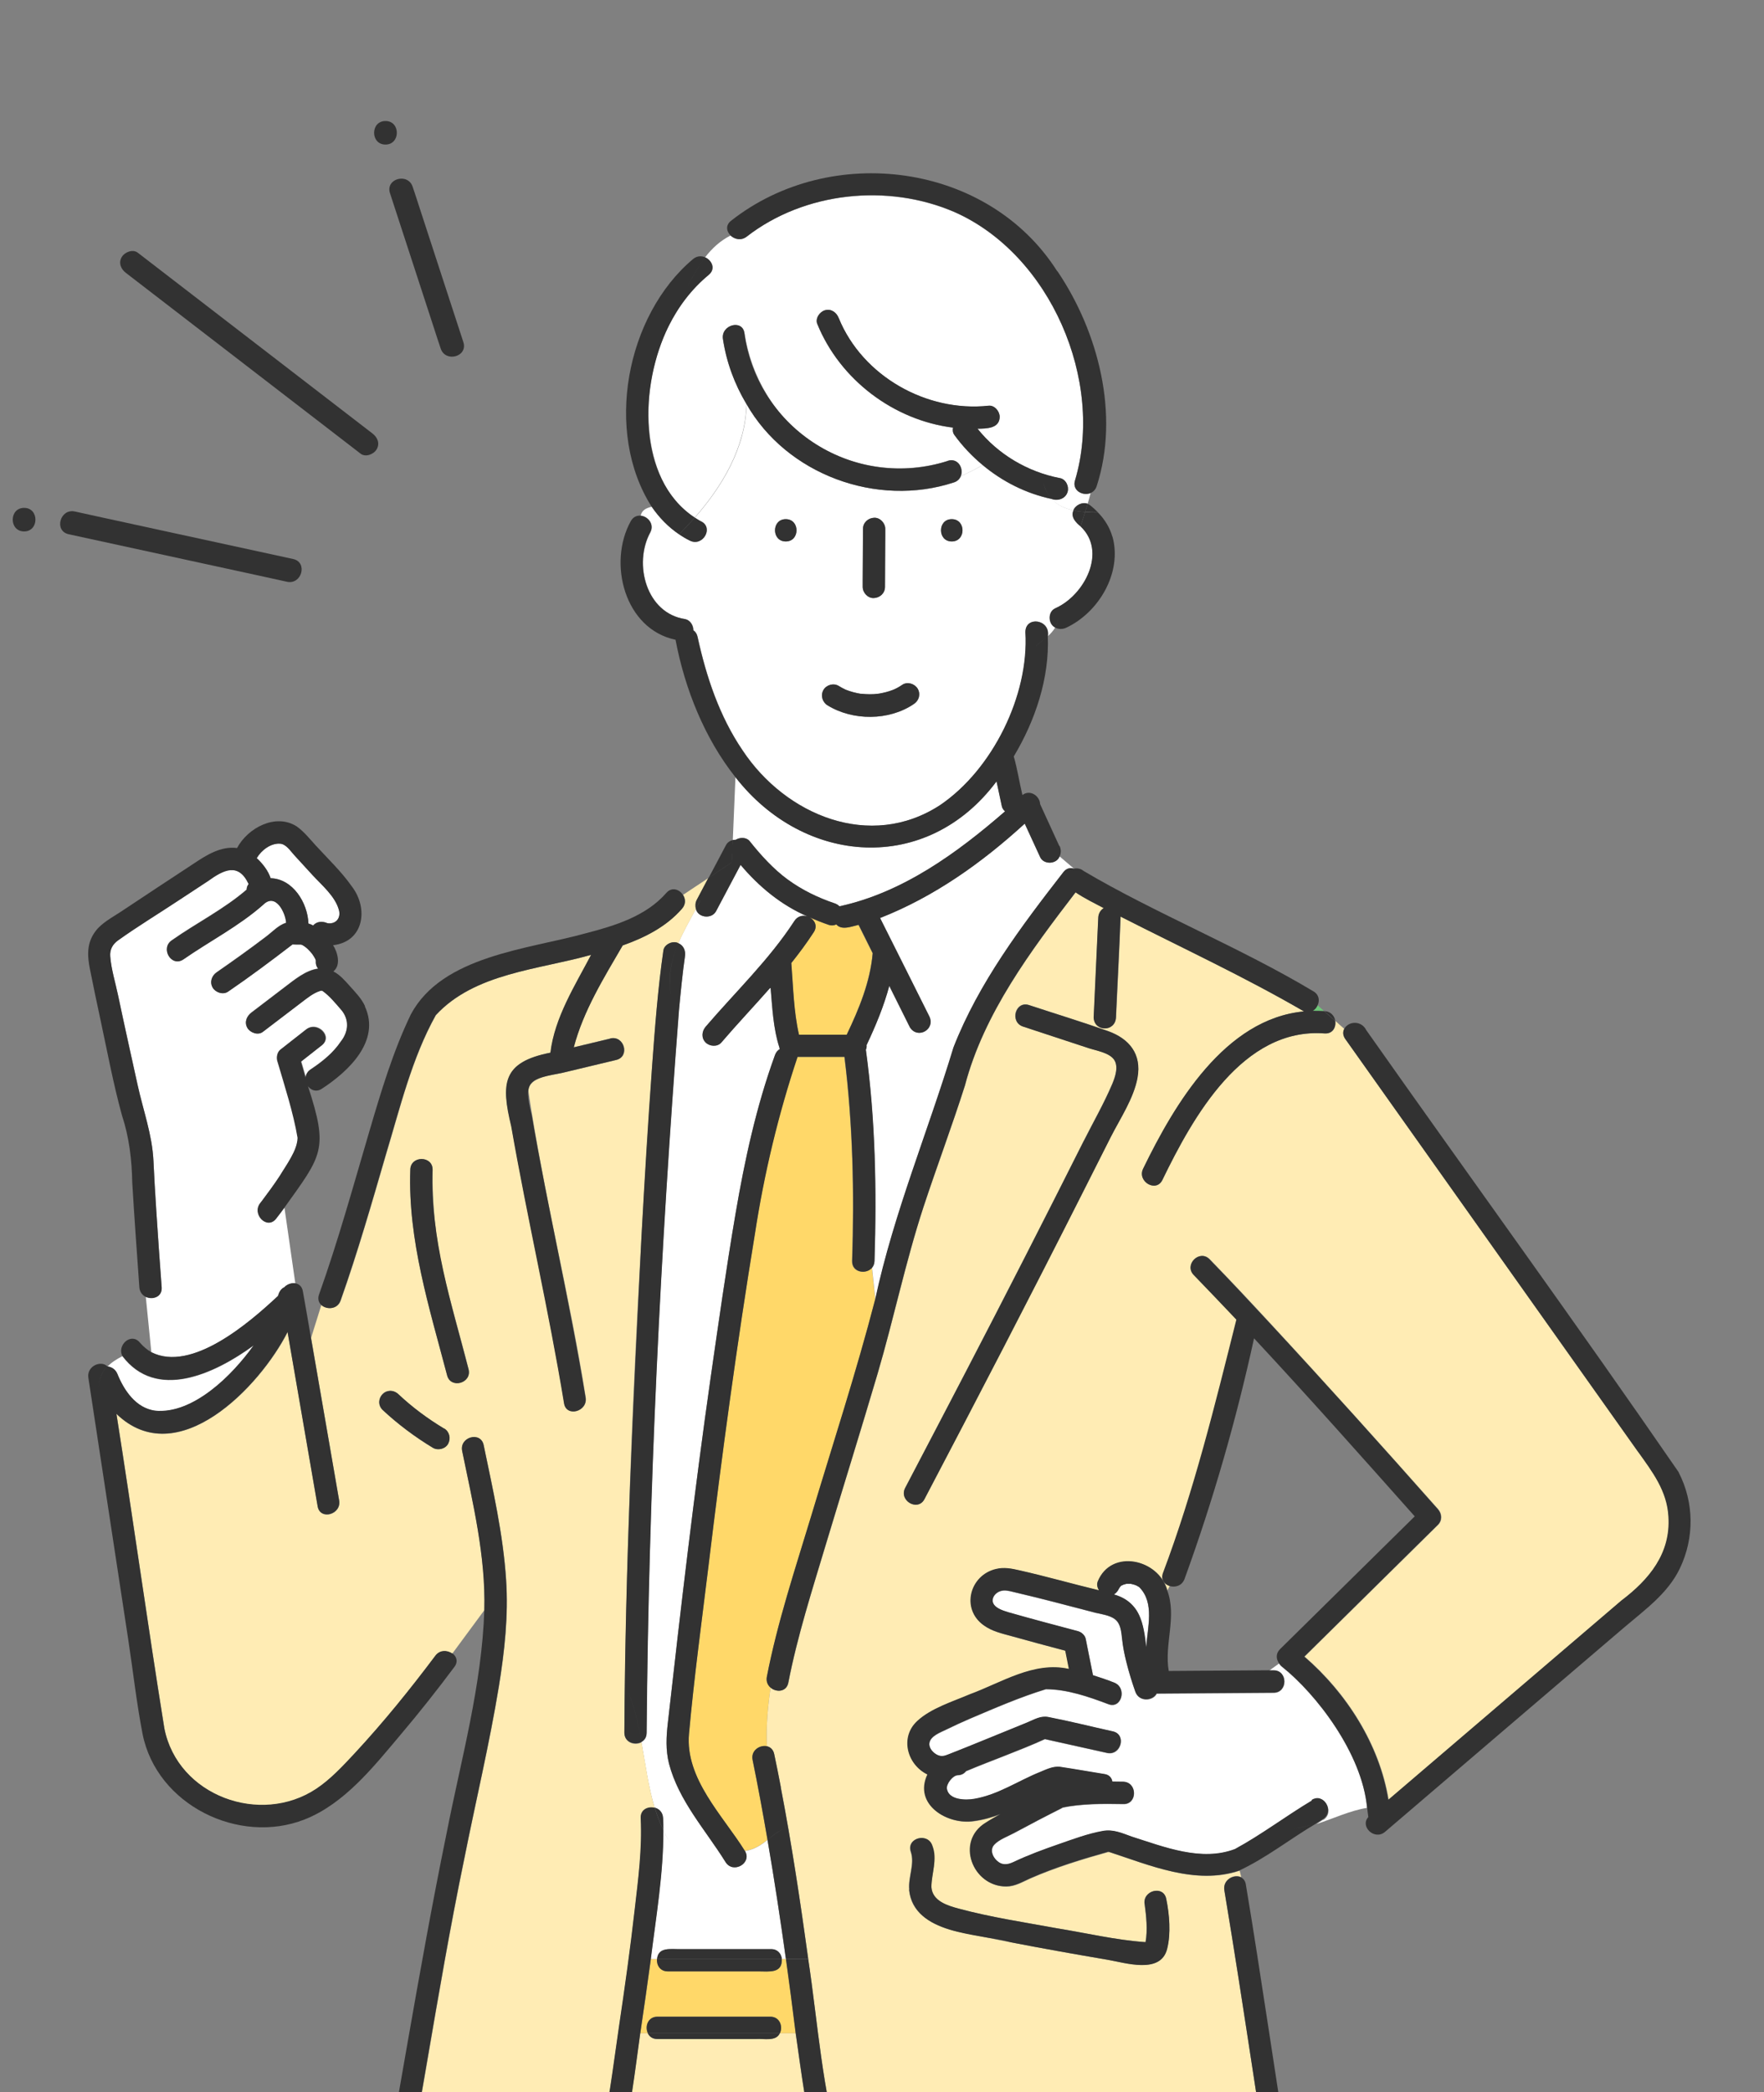 <?xml version="1.0" encoding="UTF-8"?><svg id="_レイヤー_1" xmlns="http://www.w3.org/2000/svg" xmlns:xlink="http://www.w3.org/1999/xlink" viewBox="0 0 126.57 150.06"><rect x="0" y="0" width="126.57" height="150.06" fill="#808080" stroke="none"/><defs><style>.cls-1{fill:#323232;}.cls-1,.cls-2,.cls-3,.cls-4,.cls-5,.cls-6{stroke-width:0px;}.cls-2{fill:none;}.cls-3{fill:#ffd869;}.cls-4{fill:#fff;}.cls-5{fill:#ffecb4;}.cls-7{clip-path:url(#clippath);}.cls-6{fill:#6ec878;}</style><clipPath id="clippath"><rect class="cls-2" width="126.57" height="150.06"/></clipPath></defs><g class="cls-7"><path class="cls-1" d="m4.92,38.32c4.57.99,9.14,1.99,13.71,2.98.65.14,1.3.28,1.96.43,1.06.23,1.51-1.39.45-1.63-4.57-.99-9.14-1.99-13.71-2.98-.65-.14-1.3-.28-1.96-.43-1.06-.23-1.51,1.39-.45,1.63h0Z"/><path class="cls-1" d="m9.04,19.58c4.91,3.78,9.83,7.57,14.74,11.35.7.54,1.39,1.07,2.09,1.61.36.28.94.05,1.15-.3.26-.43.06-.88-.3-1.15-4.91-3.78-9.83-7.57-14.74-11.35-.7-.54-1.39-1.07-2.09-1.61-.36-.28-.94-.05-1.15.3-.26.43-.06.88.3,1.15h0Z"/><path class="cls-1" d="m27.98,13.85c1.06,3.25,2.12,6.5,3.18,9.75.15.47.3.93.46,1.4.34,1.03,1.96.59,1.63-.45-1.06-3.25-2.12-6.5-3.18-9.75-.15-.47-.3-.93-.46-1.4-.34-1.03-1.96-.59-1.63.45h0Z"/><path class="cls-1" d="m27.66,10.37c1.08,0,1.09-1.69,0-1.69s-1.09,1.69,0,1.69h0Z"/><path class="cls-1" d="m1.73,38.12c1.08,0,1.09-1.69,0-1.69s-1.09,1.69,0,1.69h0Z"/><path class="cls-6" d="m79.55,132.86s0,0,0,0c0,0,0,0,0,0Z"/><path class="cls-3" d="m61.6,66.34c-.5.11-1.22.42-1.6-.03-.16.07-.34.09-.52.04-.47-.16-.92-.34-1.38-.54.35.2.57.62.28,1.06-.5.76-1.04,1.49-1.61,2.21.14,1.78.17,3.46.55,5.14h3.43c.88-1.85,1.68-3.79,1.86-5.84-.34-.68-.68-1.35-1.01-2.03Z"/><path class="cls-6" d="m20.96,67.73s-.06,0-.06,0c0,.02.03.02.06,0Z"/><path class="cls-6" d="m21.02,67.71c.06-.03.1-.07,0,0h0Z"/><path class="cls-4" d="m94.94,130.53c-.16.1-.32.21-.48.31,1.21-.39,2.42-.97,3.63-1.16-.36-3.92-3.67-8.17-6.09-10.1-.09-.07-.17-.16-.23-.25l-.71.51c.11,0,.22,0,.33,0,1.03,0,1.03,1.59,0,1.6-2.8.02-5.59.04-8.39.06-.26.53-1.26.62-1.53-.13-.43-1.23-.8-2.49-.95-3.78-.08-1.46-.58-1.63-1.9-1.89-1.96-.51-3.91-1.03-5.88-1.49-.34-.08-.65-.18-.97-.06-.32.1-.6.43-.53.77.1.42.68.61,1.14.75,1.65.47,3.31.91,4.97,1.35.25.07.51.29.56.56.17.87.35,1.73.52,2.6.51.16,1.02.34,1.52.53.95.37.53,1.92-.43,1.54-1.43-.54-2.93-1.06-4.47-1.07-1.86.57-3.65,1.35-5.44,2.11-.58.25-1.15.51-1.72.79-.4.2-1.13.45-1.2.98-.04.36.29.71.6.85.3.13.5.05.79-.06.87-.33,1.73-.69,2.59-1.04,1.01-.41,2.03-.82,3.04-1.24.51-.21.96-.49,1.52-.39,1.55.3,3.09.69,4.63,1.03,1.01.22.58,1.77-.43,1.54-1.48-.33-2.97-.66-4.45-.99,0,0,0,0,0,0-1.85.84-3.78,1.51-5.66,2.3-.13.16-.33.28-.59.29-.37,0-.85.64-.78.99.15.81,1.37.81,1.95.71,1.73-.3,3.15-1.29,4.74-1.93.46-.19.91-.42,1.42-.37,1.06.16,2.12.35,3.19.52.35.06.53.28.57.54.26,0,.52,0,.78.01,1.03.03,1.03,1.63,0,1.6-1.49-.03-3.01-.03-4.41.26.02,0,.04,0,.06,0,.1-.04.13-.02,0,0-1.17.58-2.34,1.2-3.49,1.82-.43.23-1.09.47-1.42.84-.31.35-.13.82.17,1.12.39.37.77.33,1.22.12,1.05-.5,2.14-.9,3.24-1.28,1.03-.36,2.1-.76,3.18-.95.75-.13,1.37.16,2.07.41,2.33.73,4.99,1.81,7.4.89,1.9-1.03,3.65-2.37,5.52-3.48.87-.56,1.67.83.81,1.38Z"/><path class="cls-3" d="m56.4,140.51h-.3c.06,1.06-.91.9-1.68.9h-6.5c-.56,0-.81-.47-.77-.9h-.45c-.24,1.78-.49,3.56-.76,5.34h.55c-.23-.47,0-1.19.68-1.19h8.1c.69,0,.92.71.68,1.19h1.15c-.23-1.79-.45-3.56-.7-5.34Z"/><path class="cls-4" d="m8.42,98.56c2.14,5.57,7.6,1.16,9.78-2.04-2.87,2.09-7,3.96-9.42.76-.4.21-.78.44-1.08.76,0,0,0,0,0,0,.29.03.58.19.72.53Z"/><path class="cls-4" d="m53.8,60.34c.79,1,1.73,2.02,2.7,2.73,1.05.77,2.19,1.32,3.4,1.73.13.05.25.12.34.21,4.53-.98,8.44-3.82,11.88-6.81-.11-.1-.2-.23-.23-.37-.13-.59-.25-1.19-.38-1.78-5.01,6.71-13.81,6.02-18.74-.31l-.19,4.52c.07-.01.14-.02.21-.02.3-.19.77-.2,1.01.1Z"/><path class="cls-3" d="m61.13,90.45c.16-4.9.06-9.78-.55-14.64h-3.37c-1.38,4.13-2.4,8.38-3.05,12.69-1.29,7.91-2.37,15.86-3.33,23.81-.48,4.01-1.03,8.03-1.4,12.05-.29,3.22,2.43,5.87,4.01,8.41.7-.11,1.18-.44,1.63-.8-.33-1.91-.68-3.82-1.07-5.73-.14-.68.52-1.09,1.03-.98-.07-1.4.06-2.81.26-4.21-.2-.18-.33-.44-.26-.77.75-3.92,2.03-7.75,3.19-11.56,1.55-5.16,3.22-10.28,4.58-15.5l-.24-2.29c-.42.52-1.46.36-1.43-.48Z"/><path class="cls-4" d="m76.02,61.43c-.21.57-1.13.61-1.39.06-.37-.8-.74-1.61-1.11-2.41-3.06,2.8-6.5,5.25-10.38,6.77,1.17,2.34,2.34,4.69,3.52,7.03.49.94-.82,1.7-1.38.81-.49-.99-.99-1.98-1.48-2.97-.39,1.47-.98,2.88-1.63,4.25.02.11,0,.23-.05.33.69,5.03.77,10.08.62,15.15,0,.2-.07.35-.17.48l.24,2.29c1.32-6.19,3.79-12.05,5.62-18.09,1.81-4.64,4.86-8.69,7.9-12.59.22-.27.49-.31.73-.23l-1.02-.87Z"/><path class="cls-4" d="m50.86,19.71c-3.38,2.8-4.78,7.55-4.2,11.82.32,2.19,1.27,4.4,3.19,5.59,1.96-2.23,3.64-5.03,3.71-8.15-.85-1.42-1.44-3-1.68-4.65-.15-1.01,1.39-1.44,1.54-.43.47,3.12,2.18,6.03,4.82,7.8,2.86,1.93,6.5,2.4,9.78,1.37.72-.23,1.14.54.93,1.09.5-.23,1.04-.48,1.55-.79-.75-.63-1.44-1.35-2.02-2.15-.11-.16-.13-.35-.1-.53-4.25-.53-8.1-3.43-9.74-7.44-.16-.4.18-.88.56-.98.45-.12.82.16.98.56,1.7,4.18,6.32,6.77,10.75,6.29.43-.05.8.4.8.8-.02.84-.97.84-1.59.85,1.47,1.84,3.59,3.09,5.89,3.54.43.08.67.59.56.98-.13.5-.68.68-1.14.52.41.44.97.68,1.56.81.13-.38.65-.62,1.03-.47.08-.26.15-.52.21-.77-.55.24-1.35-.18-1.12-.91,2.13-7.13-1.77-16.2-8.64-19.24-4.79-2.07-10.77-1.46-14.92,1.76-.4.31-.87.19-1.16-.08-.73.37-1.31.9-1.82,1.56.48.21.77.83.26,1.25Z"/><path class="cls-4" d="m46.67,38.19c-1.23,2.25-.3,5.81,2.51,6.22.36.08.59.45.58.8.14.09.25.24.3.46.62,2.87,1.56,5.7,3.23,8.15,3.08,4.66,9.16,7.2,14.18,3.93,3.76-2.55,6.39-7.86,6.12-12.4-.01-1.19,1.78-.94,1.61.27.2-.18.38-.38.51-.61-.5-.26-.52-1.12,0-1.37,2.11-.92,3.75-4.07,1.83-5.88,0,.02-.02.05-.02.07,0-.02.02-.05.02-.07-.35-.28-.72-.67-.51-1.15-.6-.13-1.15-.37-1.56-.81-1.84-.39-3.54-1.24-4.97-2.44-.51.31-1.05.56-1.55.79-.08.2-.24.38-.5.46-5.51,1.81-12-.56-14.88-5.63-.06,3.13-1.75,5.92-3.71,8.15.15.09.29.19.45.27.92.46.11,1.84-.81,1.38-.27-.13-.52-.29-.77-.45-.01.01-.02.02-.03.03.01-.01.02-.02.03-.03-.78-.53-1.44-1.21-1.97-1.98-.38.09-.7.23-.79.64.51.04,1.01.6.7,1.2Zm21.62-.95c1.03,0,1.03,1.6,0,1.6s-1.03-1.6,0-1.6Zm-6.39,4.34c0-1.21.01-2.43.02-3.64,0-.45.36-.78.8-.8.43-.02.8.38.8.8,0,.17,0,.35,0,.52,0,1.21-.01,2.43-.02,3.64,0,.45-.36.78-.8.8-.43.02-.8-.38-.8-.8,0-.17,0-.35,0-.52Zm-2.82,7.92c.21-.37.73-.51,1.1-.29.16.1.33.19.5.27.36.14.73.24,1.11.3.41.04.82.05,1.23,0,.37-.06.73-.15,1.09-.29.23-.1.44-.22.65-.36.92-.5,1.69.8.81,1.38-1.78,1.2-4.38,1.21-6.19.09-.37-.23-.51-.71-.29-1.1Zm-2.7-12.26c1.03,0,1.03,1.6,0,1.6s-1.03-1.6,0-1.6Z"/><path class="cls-5" d="m117.55,104.16c-4.96-7-9.93-13.99-14.89-20.99-2.04-2.88-4.09-5.76-6.13-8.64-.18-.26-.18-.51-.07-.72l-.65-.58c.08.45-.17.94-.76.9-5.87-.45-9.44,5.97-11.64,10.51-.45.93-1.83.11-1.38-.81,2.26-4.65,5.88-10.75,11.54-11.28-4.27-2.48-8.76-4.56-13.16-6.8-.09,2.41-.22,4.82-.33,7.23-.05,1.06-1.56,1.05-1.6,0,.11-2.39.22-4.77.33-7.16.01-.29.16-.54.39-.68-.68-.35-1.38-.7-2.02-1.13-3.19,4.16-6.58,8.68-7.94,13.86-.93,2.92-2.01,5.79-2.97,8.7-1.29,3.94-2.13,8-3.3,11.98-1.21,4.09-2.48,8.16-3.71,12.24-.98,3.27-2.04,6.56-2.69,9.91-.13.68-.87.71-1.28.35-.2,1.4-.33,2.81-.26,4.21.24.05.45.23.52.56,1.01,4.86,1.77,9.77,2.44,14.69h.03-.03c.7,4.66,1,9.43,2.35,13.96.62,2.22,1.81,4.39,3.76,5.71,5.76,3.74,18.23,2.22,25.12,1.88.41-.03.65.21.74.51.67-.27,1.34-.47,2.01-.72-1.43-8.75-2.67-17.53-4.12-26.27-.13-.76.71-1.19,1.21-.93l-.11-.46c-3.14,1.05-6.42-.38-9.4-1.35,0,0,0,0,0,0,0,0,.03.01.04.01.02,0,.04,0,.04.01-.02-.01-.08-.02-.11,0,.02-.01.03-.02.04-.02,0,0,0,0,0,0-1.89.53-3.79,1.11-5.6,1.9-.57.25-1.09.58-1.73.59-2.42.02-3.67-3.22-1.48-4.57.34-.22.7-.42,1.06-.62-.61.23-1.23.41-1.9.5-1.89.3-4.35-1.17-3.34-3.34-1.46-.71-1.99-2.68-.72-3.84.98-.92,2.54-1.4,3.76-1.91,2.29-.84,4.59-2.38,7.11-1.82l-.26-1.31c-1.28-.34-2.57-.68-3.84-1.04-.69-.19-1.43-.35-2.01-.78-1.65-1.17-1.02-3.6.89-4.04.57-.14,1.12-.03,1.68.1,1.91.43,3.79.97,5.7,1.43-.12-.19-.18-.42-.09-.63.97-2.36,4.35-1.62,4.98.61l.16-.31c-.36-.12-.62-.46-.46-.92,2.23-5.91,3.74-12.08,5.27-18.18-1.01-1.07-2.03-2.15-3.06-3.2-.72-.74.41-1.87,1.13-1.13,1.44,1.48,2.86,2.99,4.26,4.51,4.09,4.42,8.12,8.9,12.12,13.41.29.32.32.82,0,1.13-3.19,3.15-6.39,6.3-9.58,9.45,3.03,2.61,5.39,6.32,6.03,10.27,5.57-4.76,11.15-9.53,16.72-14.29,1.99-1.51,3.54-3.38,3.38-6.02-.09-1.85-1.15-3.21-2.17-4.64Zm-52.21,28.67c-.33-.98,1.22-1.4,1.54-.43.69,2.19-1.46,3.68,1.91,4.51,2.3.62,4.7.98,7.05,1.41,2.1.34,4.2.84,6.31.99.02,0,.02,0,.04,0,.16-.86.05-1.92-.06-2.68-.21-1.01,1.34-1.43,1.54-.43.23,1.12.35,2.51.06,3.62-.47,1.8-3,.96-4.3.75-3.44-.58-6.87-1.21-10.28-1.92-1.7-.31-3.78-1.11-3.92-3.1-.08-.92.41-1.83.11-2.72Zm16.28-55.53c-.27,1.5-1.25,2.93-1.93,4.27-.69,1.37-1.38,2.74-2.07,4.1-3.69,7.32-7.47,14.6-11.29,21.86-.48.91-1.86.1-1.38-.81,4.34-8.26,8.63-16.55,12.81-24.89.68-1.35,1.45-2.69,2.04-4.08.21-.5.48-1.27.12-1.76-.36-.5-1.27-.64-1.81-.81-1.57-.52-3.14-1.03-4.71-1.55-.98-.32-.56-1.87.43-1.54,1.88.62,3.78,1.2,5.65,1.86,1.55.55,2.44,1.65,2.13,3.35Z"/><path class="cls-6" d="m94.19,72.51c.27,0,.54,0,.82.02l-.47-.42c-.08.17-.2.31-.35.4Z"/><path class="cls-4" d="m53.45,132.77c.54.88-.84,1.67-1.39.8-1.43-2.3-3.36-4.39-4.06-7.07-.25-.99-.2-1.92-.08-2.92.94-8.29,1.9-16.57,3.08-24.83.56-3.89,1.11-7.78,1.77-11.65.66-3.88,1.5-7.73,2.84-11.43.07-.2.2-.33.34-.42-.01-.04-.02-.08-.03-.12-.45-1.37-.51-2.86-.63-4.3-1.17,1.33-2.39,2.61-3.53,3.95-.28.33-.84.29-1.13,0-.32-.32-.28-.8,0-1.13,2.14-2.5,4.57-4.81,6.37-7.59.24-.37.63-.43.95-.32-1.89-.81-3.5-2.14-4.81-3.7-.59,1.11-1.17,2.22-1.76,3.32-.31.59-1.31.48-1.45-.17-.43.81-.9,1.62-1.26,2.47.37.16.52.54.47.94-.16,1.15-.31,2.65-.43,3.87-1.33,17.23-2.18,34.53-2.32,51.81,0,.33-.15.55-.37.67.29,1.61.5,3.22.95,4.72.72.15.61,1.03.62,1.62.17.34.35.68.56,1-.21-.32-.4-.66-.56-1,0,3.09-.52,6.17-.9,9.23h.45c.09-.88,1.02-.69,1.68-.7,2.17,0,4.33,0,6.5,0,.47,0,.73.34.77.7h.3c-.4-2.85-.83-5.7-1.32-8.54-.45.36-.93.69-1.63.8Z"/><path class="cls-5" d="m44.8,124.28c.13-15.95.92-31.9,1.99-47.81.21-2.77.42-5.55.81-8.3.07-.45.7-.72,1.08-.51.36-.85.83-1.67,1.26-2.47-.06-.21-.04-.44.06-.64.28-.52.55-1.05.83-1.57l-1.82,1.21c.18.28.21.66-.07.98-1.12,1.29-2.66,2.07-4.26,2.64-1.35,2.33-2.82,4.68-3.51,7.31.88-.21,1.75-.42,2.63-.63,1-.24,1.43,1.3.43,1.54-1.28.31-2.56.61-3.84.92-.74.18-2.43.28-2.48,1.29,1.09,7.36,2.95,14.64,4.12,22,.17,1.01-1.38,1.44-1.54.43-1.09-6.66-2.63-13.23-3.79-19.87-.74-3.07-.66-4.61,2.81-5.29.3-2.52,1.76-4.81,2.92-7.02-3.76,1.07-8.35,1.29-11.15,4.33-1.72,3.08-2.56,6.63-3.58,10-1.02,3.51-2.03,7.02-3.25,10.47-.23.65-1.01.67-1.39.31l-.74,2.37c.67,3.89,1.35,7.78,2.02,11.67.17,1.01-1.37,1.44-1.54.43-.72-4.17-1.44-8.34-2.16-12.51-2,3.94-7.91,10.09-12.28,5.87,1.19,7.52,2.23,15.06,3.44,22.57.97,4.85,6.91,6.99,10.9,4.33,1.04-.69,1.93-1.66,2.78-2.57,2.05-2.21,3.95-4.56,5.76-6.97.32-.44.87-.41,1.21-.17l2.31-3.13c.1-3.85-.82-7.64-1.59-11.39-.21-1.01,1.34-1.43,1.54-.43.66,3.19,1.4,6.41,1.61,9.67.17,2.56-.11,5.11-.52,7.64-.68,4.14-1.66,8.23-2.48,12.35-2.01,9.72-3.35,19.62-5.39,29.32-.09.7-.25,1.37-.25,1.93.09-.15.24-.27.48-.31,3.61-.65,8.06.82,10.79-2.3h-.14.14c4.13-4.46,4.61-10.76,5.46-16.5.42-2.82.82-5.65,1.14-8.48.25-2.16.54-4.37.43-6.55-.03-.62.53-.86,1-.74-.45-1.5-.65-3.11-.95-4.72-.47.26-1.22.04-1.23-.67Zm-12.65-20.72c-.2.38-.74.5-1.1.29-1.29-.78-2.5-1.69-3.61-2.72-.33-.3-.28-.82,0-1.13.3-.33.83-.29,1.13,0,.48.45.99.88,1.52,1.28.57.43,1.16.82,1.77,1.19.38.23.49.71.29,1.1Zm-.07-4.91c-1.27-4.83-2.81-9.68-2.64-14.74.01-1.03,1.62-1.03,1.6,0-.04,2.44.21,4.83.74,7.21.54,2.39,1.25,4.73,1.84,7.1.25,1-1.29,1.42-1.54.43Z"/><path class="cls-4" d="m24.48,72.41c-.41-.47-.86-1.04-1.38-1.37.06.03-.07.01-.05,0-.04.01-.1.03-.09.03-.48.15-.89.49-1.29.79-.94.72-1.88,1.44-2.82,2.15-.35.26-.9.05-1.1-.29-.24-.41-.06-.83.29-1.1.8-.61,1.6-1.22,2.4-1.83.7-.53,1.51-1.21,2.39-1.32-.12-.15-.19-.34-.17-.57,0,0,0-.01,0-.02,0,0,0,0,0,0-.01-.02-.04-.1-.04-.11-.04-.08-.09-.16-.14-.24,0,0-.14-.19-.08-.12-.23-.27-.4-.46-.73-.65,0,0-.05,0-.08-.02-.22,0-.31,0-.6-.01-1.52,1.17-3.05,2.32-4.63,3.39-.36.25-.89.07-1.1-.29-.23-.39-.07-.85.29-1.1,1.2-.83,2.39-1.68,3.56-2.57.45-.34.87-.81,1.42-.98-.04-.71-.75-2.19-1.64-1.3-1.74,1.53-3.84,2.61-5.74,3.93-.86.57-1.67-.82-.81-1.38,1.76-1.24,3.73-2.22,5.36-3.63,0-.14.04-.28.14-.4-.74-1.57-1.79-1.02-2.92-.21-.68.45-1.36.89-2.04,1.34-1.47.97-2.99,1.88-4.41,2.91-.39.28-.6.66-.56,1.15.07.94.38,1.91.57,2.83.45,2.14.93,4.28,1.4,6.42.39,1.8,1.04,3.54,1.13,5.4.06,1.17.13,2.35.2,3.52.12,1.86.25,3.72.39,5.57.05.69-.65.91-1.14.68l.4,3.99c2.9,1.48,7.06-2.13,9.1-4.04.07-.27.22-.52.44-.61.2-.22.52-.33.79-.29l-.78-5.43c-.19.26-.39.52-.59.78-.64.81-1.77-.33-1.13-1.13.02-.02.09-.12.11-.14.82-1.09,1.65-2.24,2.27-3.46.19-.39.33-.76.31-1.09-.3-1.79-.94-3.76-1.46-5.53-.08-.25,0-.61.21-.78.62-.48,1.23-.97,1.85-1.45.8-.63,1.94.5,1.13,1.13-.5.39-1,.78-1.49,1.17.11.38.22.76.33,1.14.02-.22.13-.43.36-.58,1.27-.87,3.56-2.63,2.18-4.28Z"/><path class="cls-5" d="m58.59,154.16c-.73-2.71-1.13-5.52-1.49-8.31h-1.15c-.27.61-1.14.37-1.69.41h-7.1c-.34,0-.57-.18-.68-.41h-.55c-.77,5.57-1.33,11.48-4.89,16.09h22.86c-2.92-1.57-4.52-4.67-5.32-7.77Z"/><path class="cls-6" d="m60.7,49.49s0,0,0,0h0Z"/><path class="cls-6" d="m79.55,132.85s0,0,0,0c0,0,0,0,0,0Z"/><path class="cls-4" d="m81.47,115.39c.57.78.62,1.82.77,2.77.08-1.42.62-3.18-.5-4.31-.06-.04-.14-.08-.21-.12-.13-.06-.27-.09-.4-.12-.1,0-.22,0-.32,0-.06.02-.14.04-.21.06,0,0-.13.06-.16.07-.02.03-.09.1-.11.13-.03.06-.07.13-.03.03-.08.21-.22.38-.39.48.61.2,1.16.49,1.55,1.01Z"/><path class="cls-4" d="m19.42,62.99c1.59.04,2.66,1.76,2.71,3.25.11.03.23.08.34.14.25-.3.66-.33,1.01-.17.04.02.22.02.31,0,.5-.09.66-.54.51-1-.28-.96-1.22-1.74-1.88-2.45-.44-.48-.87-.95-1.31-1.43-.27-.3-.58-.8-1.02-.82-.67-.04-1.33.46-1.67,1.04.44.4.83.92,1,1.44Z"/><path class="cls-1" d="m95.8,73.23l-.79-.7c-.28-.02-.55-.02-.82-.02.16-.09.28-.23.35-.4l-1.05-.94,1.05.94c.16-.34.11-.76-.3-1-5.25-3.15-11.44-5.64-16.48-8.63-.22-.18-.47-.22-.7-.17,0,0-.01,0-.02,0l1.73,1.47-1.73-1.47c-.24-.08-.51-.04-.73.23-3.03,3.9-6.09,7.96-7.9,12.59-1.83,6.04-4.29,11.9-5.62,18.09l.23,2.25-.23-2.25c-1.35,5.21-3.03,10.34-4.58,15.5-1.15,3.81-2.43,7.65-3.19,11.56-.06.33.06.6.26.77.1-.7.22-1.41.33-2.11-.12.7-.23,1.41-.33,2.11.41.36,1.15.33,1.28-.35.65-3.35,1.71-6.64,2.69-9.91,1.23-4.08,2.5-8.15,3.71-12.24,1.17-3.97,2.01-8.04,3.3-11.98.96-2.91,2.04-5.78,2.97-8.7,1.36-5.19,4.75-9.7,7.94-13.86.64.43,1.34.77,2.02,1.13-.23.14-.38.4-.39.68-.11,2.39-.22,4.77-.33,7.16.03,1.05,1.55,1.06,1.6,0,.1-2.41.24-4.82.33-7.23,4.4,2.24,8.89,4.32,13.16,6.8-5.67.53-9.28,6.63-11.54,11.28-.45.92.93,1.74,1.38.81,2.2-4.53,5.77-10.95,11.64-10.51.58.04.83-.45.76-.9Z"/><path class="cls-1" d="m95.05,72.53s-.02,0-.03,0l.79.7c-.06-.35-.31-.67-.76-.7Z"/><path class="cls-1" d="m33.62,98.22c-1.22-4.7-2.76-9.39-2.58-14.31.01-1.03-1.59-1.03-1.6,0-.18,5.06,1.37,9.9,2.64,14.74.25,1,1.79.58,1.54-.43Z"/><path class="cls-1" d="m31.86,102.47c-1.18-.71-2.28-1.53-3.28-2.47-.79-.71-1.85.36-1.13,1.13,1.1,1.03,2.32,1.94,3.61,2.72.36.22.9.09,1.1-.29.2-.39.1-.86-.29-1.1Z"/><path class="cls-1" d="m43.8,74.5c-.88.21-1.75.42-2.63.63.69-2.63,2.16-4.99,3.51-7.31,1.61-.57,3.14-1.35,4.26-2.64.28-.32.25-.7.07-.98l-1.11.74,1.11-.74c-.25-.4-.8-.61-1.2-.15-1.46,1.67-3.68,2.35-5.76,2.89-4.16,1.16-10.31,1.6-12.57,5.82-1.28,2.66-2.13,5.51-2.96,8.33-1.16,3.94-2.25,7.9-3.63,11.77-.11.31-.02.57.15.74l.61-1.96-.61,1.96c.38.36,1.16.34,1.39-.31,1.22-3.45,2.23-6.96,3.25-10.47,1.02-3.37,1.86-6.91,3.58-10,2.8-3.03,7.4-3.26,11.15-4.33-1.16,2.21-2.62,4.5-2.92,7.02-3.47.68-3.55,2.21-2.81,5.29,1.16,6.64,2.7,13.22,3.79,19.87.17,1.01,1.71.58,1.54-.43-1.11-6.78-2.69-13.48-3.86-20.26-.63-2.51-.17-2.57,2.22-3.03,1.28-.31,2.56-.61,3.84-.92,1-.24.58-1.78-.43-1.54Z"/><path class="cls-1" d="m77.77,81.83c-2.8,5.57-5.63,11.12-8.51,16.65-1.43,2.75-2.87,5.5-4.31,8.25-.48.91.9,1.72,1.38.81,3.81-7.26,7.59-14.54,11.29-21.86.69-1.37,1.38-2.74,2.07-4.1.68-1.34,1.65-2.78,1.93-4.27.31-1.69-.58-2.8-2.13-3.35-1.87-.66-3.77-1.24-5.65-1.86-.98-.32-1.4,1.22-.43,1.54,1.57.52,3.14,1.03,4.71,1.55.54.18,1.45.32,1.81.81.35.49.09,1.26-.12,1.76-.59,1.39-1.36,2.73-2.04,4.08Z"/><path class="cls-1" d="m48.68,67.66c-.5,1.17-.79,2.4-.52,3.78-.28-1.38.02-2.61.52-3.78-.37-.22-1.01.06-1.08.51-.4,2.75-.61,5.53-.81,8.3-.3,4.05-.54,8.11-.76,12.17-.59,11.87-1.18,23.75-1.23,35.64,0,.71.76.93,1.23.67-.24-1.31-.53-2.62-1.07-3.88.54,1.25.83,2.56,1.07,3.88.22-.12.37-.34.37-.67.14-17.28.99-34.58,2.32-51.81.11-1.23.26-2.72.43-3.87.06-.4-.09-.78-.47-.94Z"/><path class="cls-1" d="m36.31,113.32c-.21-3.26-.95-6.48-1.61-9.67-.21-1.01-1.75-.58-1.54.43.77,3.75,1.69,7.54,1.59,11.39l.76-1.04-.76,1.04c-.17,5.42-1.66,10.7-2.7,16-2.07,10.1-3.63,20.29-5.55,30.42-.17.88,1,1.32,1.42.74.06-.51.08-1.03-.04-1.53.12.49.1,1.02.04,1.53,2.04-9.7,3.37-19.59,5.39-29.31.82-4.12,1.8-8.2,2.48-12.35.41-2.53.69-5.08.52-7.64Z"/><path class="cls-1" d="m90.23,140.38c-.27-1.74-.55-3.48-.84-5.21-.04-.25-.17-.41-.33-.5l.74,3.1-.74-3.1c-.5-.26-1.34.17-1.21.93,1.46,8.74,2.69,17.52,4.12,26.27.5-.19,1-.41,1.49-.73-1.13-6.91-2.15-13.83-3.23-20.75Z"/><path class="cls-1" d="m65.23,135.55c.38,3.24,4.89,3.12,7.34,3.78,2.28.44,4.57.85,6.87,1.24,1.3.22,3.82,1.06,4.3-.75.29-1.11.17-2.51-.06-3.62-.21-1.01-1.75-.58-1.54.43.1.76.22,1.81.06,2.68-.01,0-.02,0-.04,0-2.11-.15-4.21-.65-6.31-.99-2.34-.43-4.75-.79-7.05-1.41-.81-.22-1.88-.54-1.97-1.53,0-1,.46-2,.07-2.99-.32-.97-1.87-.56-1.54.43.3.89-.2,1.81-.11,2.72Z"/><path class="cls-1" d="m56.03,128.21c-.15-.8-.31-1.6-.48-2.39-.07-.33-.28-.5-.52-.56.05,1.09.23,2.19.59,3.28-.36-1.09-.54-2.19-.59-3.28-.51-.11-1.17.3-1.03.98.39,1.9.74,3.81,1.07,5.73.34-.27.68-.56,1.09-.76-.41.21-.74.49-1.09.76.49,2.84.92,5.68,1.32,8.54h1.6c-.57-4.11-1.18-8.22-1.97-12.3Z"/><path class="cls-1" d="m89.96,162.58c-.42.17-.83.37-1.25.65.42-.28.83-.48,1.25-.65-.08-.3-.32-.54-.74-.51-6.87.34-19.37,1.86-25.12-1.88-1.95-1.32-3.14-3.49-3.76-5.71-1.35-4.53-1.65-9.31-2.35-13.96h-1.6c.25,1.78.48,3.55.7,5.34h.39-.39c.88,5.66,1.27,12.95,6.81,16.09h1.51-1.51c6.2,3.27,15.85,2.22,22.75,1.91.86-.05,1.71-.11,2.57-.17.61-.04.86-.64.74-1.09Z"/><path class="cls-1" d="m47.58,130.4c-.02-.41-.29-.65-.6-.74.17.56.37,1.1.62,1.62,0-.29,0-.59-.02-.88Z"/><path class="cls-1" d="m46.97,129.67c-.47-.12-1.03.12-1,.74.11,2.18-.18,4.39-.43,6.55-.32,2.83-.72,5.66-1.14,8.48-.85,5.74-1.33,12.04-5.46,16.5h2.11c3.56-4.6,4.12-10.52,4.89-16.09h-.5.5c.26-1.78.52-3.56.76-5.34h-.37.37c.38-3.05.91-6.13.9-9.23-.25-.52-.46-1.06-.62-1.62Z"/><path class="cls-1" d="m55.33,139.81h-6.5c-.67.02-1.6-.18-1.68.7h8.95c-.04-.36-.29-.7-.77-.7Z"/><path class="cls-1" d="m47.14,140.51c-.05.43.21.9.77.9h6.5c.78,0,1.74.17,1.68-.9h-8.95Z"/><path class="cls-1" d="m55.27,144.66h-8.1c-.69,0-.92.71-.68,1.19h9.47c.23-.47,0-1.19-.68-1.19Z"/><path class="cls-1" d="m46.48,145.85c.12.24.34.41.68.41h7.1c.55-.04,1.42.19,1.69-.41h-9.47Z"/><path class="cls-1" d="m61.79,49.77c-.38-.06-.76-.16-1.11-.3-.17-.08-.34-.17-.5-.27-.37-.23-.88-.08-1.1.29-.22.38-.08.87.29,1.1,1.82,1.12,4.42,1.12,6.19-.09.36-.24.52-.7.29-1.1-.21-.35-.74-.53-1.1-.29-.21.14-.41.26-.65.36-.35.14-.71.23-1.09.29-.41.05-.82.04-1.23,0Zm-1.09-.29s0,0,0,0h0Z"/><path class="cls-1" d="m50.6,18.46c-.5.65-.94,1.43-1.37,2.29.43-.87.87-1.64,1.37-2.29-.27-.12-.59-.11-.87.12-4.82,4.04-6.4,12.41-2.97,17.77.52-.12,1.15-.14,1.4-.65-.26.51-.88.53-1.4.65.53.77,1.19,1.46,1.97,1.98.38-.38.75-.78,1.12-1.2-4.24-2.84-3.92-9.56-1.89-13.7.71-1.44,1.66-2.7,2.9-3.72.51-.42.22-1.04-.26-1.25Z"/><path class="cls-1" d="m50.3,37.4c-.16-.08-.3-.18-.45-.27-.37.42-.74.82-1.12,1.2.25.17.5.32.77.45.92.46,1.73-.92.81-1.38Z"/><path class="cls-1" d="m68.01,33.06c-6.63,2.16-13.67-2.26-14.6-9.17-.15-1.02-1.7-.58-1.54.43.25,1.65.83,3.23,1.68,4.65,0-.42,0-.85-.06-1.29.05.44.07.86.06,1.29,2.88,5.07,9.37,7.45,14.89,5.63.26-.08.42-.26.5-.46-.37.17-.73.32-1.04.48.31-.15.66-.31,1.04-.48.21-.55-.2-1.31-.93-1.09Z"/><path class="cls-1" d="m63.5,42.1c0-1.21.01-2.43.02-3.64,0-.17,0-.35,0-.52,0-.42-.37-.82-.8-.8-.44.02-.8.35-.8.8,0,1.21-.01,2.43-.02,3.64,0,.17,0,.35,0,.52,0,.42.37.82.8.8.44-.02.8-.35.8-.8Z"/><path class="cls-1" d="m56.38,38.84c1.03,0,1.03-1.6,0-1.6s-1.03,1.6,0,1.6Z"/><path class="cls-1" d="m68.29,37.24c-1.03,0-1.03,1.6,0,1.6s1.03-1.6,0-1.6Z"/><path class="cls-1" d="m75.86,19.46c-4.96-7.82-16.27-9.25-23.41-3.62-.41.32-.32.77-.03,1.05.33-.17.68-.32,1.08-.42-.4.1-.75.25-1.08.42.29.27.76.39,1.16.08,4.15-3.22,10.13-3.84,14.92-1.76,6.87,3.04,10.76,12.11,8.64,19.24-.24.73.56,1.15,1.12.91.19-.78.32-1.56.32-2.35,0,.78-.13,1.56-.32,2.35.19-.08.35-.24.43-.49,1.66-5.11.12-11.08-2.82-15.42Z"/><path class="cls-1" d="m76.03,34.29c-2.3-.45-4.42-1.7-5.89-3.54.63-.01,1.58,0,1.59-.85,0-.4-.37-.85-.8-.8-4.44.48-9.05-2.12-10.75-6.29-.16-.4-.53-.68-.98-.56-.38.1-.72.58-.56.98,1.63,4.01,5.49,6.91,9.74,7.44-.04.18-.02.38.1.53.58.8,1.26,1.52,2.02,2.15.41-.25.81-.53,1.15-.87-.34.34-.74.62-1.15.87,1.43,1.19,3.12,2.05,4.97,2.44-.27-.29-.49-.67-.61-1.17.13.5.34.88.61,1.17.45.16,1-.02,1.14-.52.11-.39-.13-.9-.56-.98Z"/><path class="cls-1" d="m78.05,36.14c-.38-.16-.89.09-1.03.47.27.06.56.1.84.12.06-.19.13-.39.19-.58Z"/><path class="cls-1" d="m77.02,36.61c-.21.48.16.86.51,1.15.11-.34.22-.69.33-1.03-.28-.02-.57-.06-.84-.12Z"/><path class="cls-1" d="m78.17,36.21s-.08-.05-.12-.07c-.06.19-.12.39-.19.58.31.02.62.03.92.03-.19-.19-.39-.38-.62-.55Z"/><path class="cls-1" d="m79.82,38.51c-.2-.69-.56-1.26-1.04-1.75-.3,0-.61,0-.92-.03-.11.34-.21.69-.33,1.03,1.92,1.81.28,4.96-1.83,5.88-.53.25-.51,1.11,0,1.37.13-.23.22-.48.22-.77,0,.3-.09.55-.22.77.24.14.55.14.82.01,2.33-1.1,4-3.94,3.31-6.5Z"/><path class="cls-1" d="m52.59,60.26c-.21.04-.39.16-.5.36-.42.79-.83,1.58-1.25,2.36l1.68-1.12.07-1.6Z"/><path class="cls-1" d="m76.01,60.69c-.46-1-.92-2.01-1.38-3.01-.02-.58-.72-1.08-1.27-.65-.22-.92-.36-1.86-.62-2.77,1.54-2.57,2.57-5.62,2.44-8.64-.31.28-.64.52-.88.75.23-.23.57-.47.88-.75.18-1.2-1.62-1.45-1.61-.27.27,4.53-2.36,9.85-6.12,12.4-5.01,3.27-11.09.73-14.18-3.93-1.66-2.45-2.6-5.28-3.23-8.15-.05-.22-.16-.36-.3-.46,0-.35-.22-.72-.58-.8-2.8-.41-3.73-3.97-2.51-6.22.32-.6-.18-1.16-.7-1.2-.04.21-.04.47.06.84-.09-.37-.1-.64-.06-.84-.26-.02-.52.09-.69.39-1.67,3.01-.44,7.75,3.21,8.51.67,3.54,2.09,7.07,4.29,9.85l.05-1.14-.05,1.14c4.93,6.34,13.73,7.02,18.74.31.13.59.25,1.19.38,1.78.03.15.12.27.23.37-3.44,2.99-7.35,5.83-11.88,6.81-.09-.09-.21-.17-.34-.21-1.21-.41-2.35-.96-3.4-1.73-.97-.71-1.91-1.73-2.7-2.73-.23-.29-.7-.29-1.01-.1-.07,0-.14,0-.21.02l-.07,1.6.31-.21-.31.21-.03.68.03-.68-1.68,1.12c-.28.52-.55,1.05-.83,1.57-.1.19-.12.43-.06.64.12-.23.24-.46.36-.68-.11.23-.23.46-.36.68.14.65,1.14.76,1.45.17.59-1.11,1.17-2.22,1.76-3.32,1.31,1.56,2.93,2.9,4.81,3.7-.32-.11-.71-.05-.95.32-1.8,2.77-4.23,5.09-6.37,7.59-.28.33-.32.81,0,1.13.29.29.85.33,1.13,0,1.15-1.34,2.36-2.62,3.53-3.95.13,1.43.19,2.92.63,4.3,0,.04.02.08.03.12-.15.09-.27.23-.34.42-1.35,3.7-2.18,7.56-2.84,11.43-.66,3.87-1.21,7.77-1.77,11.65-1.18,8.26-2.15,16.54-3.08,24.83-.11,1-.16,1.93.08,2.92.7,2.68,2.63,4.77,4.06,7.07.54.87,1.92.07,1.39-.8-.15.02-.31.04-.48.04.17,0,.33-.02.48-.04-1.58-2.54-4.3-5.18-4.01-8.41.36-4.02.91-8.04,1.4-12.05.96-7.95,2.03-15.9,3.33-23.81.66-4.31,1.68-8.56,3.06-12.69h3.37c.6,4.87.71,9.74.55,14.64-.03.83,1.02.99,1.43.48l-.35-3.4.35,3.4c.1-.12.16-.28.17-.48.16-5.07.07-10.12-.62-15.15.04-.1.07-.21.05-.33.65-1.38,1.24-2.79,1.63-4.25.49.99.99,1.98,1.48,2.97.56.89,1.87.14,1.38-.81-1.17-2.34-2.34-4.69-3.52-7.03,3.88-1.52,7.32-3.97,10.38-6.77.37.8.74,1.61,1.11,2.41.26.55,1.18.51,1.39-.06l-.87-.74.87.74c.11-.23.11-.49,0-.75Zm-17.18,4.89c-1.07,0-1.6,1.07-2.13,1.6.53-.53,1.07-1.6,2.13-1.6Zm1.93,8.64h-3.43c-.38-1.68-.41-3.36-.55-5.14.57-.71,1.11-1.44,1.61-2.21.29-.44.07-.86-.28-1.06.45.2.91.38,1.38.54.17.06.35.04.52-.04.39.45,1.1.14,1.6.03.34.68.68,1.35,1.01,2.03-.17,2.05-.98,4-1.86,5.84Z"/><path class="cls-1" d="m120.46,105.62c-7.34-10.66-14.97-21.14-22.43-31.73-.35-.7-1.26-.66-1.58-.09l2.17,1.94-2.17-1.94c-.11.2-.11.46.07.72,2.04,2.88,4.09,5.76,6.13,8.64,4.96,7,9.93,13.99,14.89,20.99,1.02,1.43,2.07,2.79,2.17,4.64.17,2.64-1.38,4.51-3.38,6.02-5.57,4.76-11.15,9.53-16.72,14.29-.64-3.95-3-7.65-6.03-10.27,3.19-3.15,6.39-6.3,9.58-9.45.32-.32.29-.81,0-1.13-3.99-4.51-8.02-8.99-12.12-13.41-1.41-1.52-2.82-3.03-4.26-4.51-.72-.74-1.85.39-1.13,1.13,1.03,1.06,2.04,2.13,3.06,3.2-1.53,6.1-3.04,12.27-5.27,18.18-.17.46.1.8.46.92l.69-1.33-.69,1.33c.39.13.9.01,1.09-.49,2.05-5.64,3.71-11.41,4.99-17.27,3.91,4.2,7.72,8.49,11.53,12.77-3.22,3.18-6.45,6.35-9.67,9.53-.31.31-.28.7-.07,1.01l.91-.65-.91.65c.06.09.14.18.23.25,2.42,1.92,5.73,6.19,6.09,10.1.26-.04.51-.06.77-.06h-.53.53c-.26,0-.51.02-.77.06.04.22.05.45.09.68-.62.68.45,1.7,1.2,1.06,5.73-4.9,11.46-9.8,17.19-14.69,1.47-1.25,3.12-2.43,3.97-4.22,1.04-2.18,1.02-4.72-.09-6.87Z"/><path class="cls-1" d="m32.44,118.6l-1.31,1.78,1.31-1.78c-.35-.24-.89-.27-1.21.17-1.81,2.41-3.71,4.76-5.76,6.97-.85.91-1.74,1.88-2.78,2.57-4,2.66-9.94.52-10.9-4.33-1.21-7.51-2.25-15.05-3.44-22.57,4.37,4.23,10.28-1.92,12.28-5.87.72,4.17,1.44,8.34,2.16,12.51.18,1.01,1.72.58,1.54-.43-.67-3.89-1.35-7.78-2.02-11.67l-.83,2.66.83-2.66c-.19-1.11-.38-2.22-.58-3.33-.06-.35-.29-.53-.55-.57l.71,4.91-.71-4.91c-.28-.04-.59.07-.79.29-.22.09-.38.34-.44.61-2.04,1.91-6.2,5.52-9.1,4.04l.16,1.61-.16-1.61c-.29-.17-.57-.4-.83-.7-.62-.73-1.64.21-1.24.97.14-.07.28-.15.43-.22-.14.07-.28.14-.43.22,2.43,3.2,6.55,1.33,9.42-.76-1.54,2.14-4.29,4.94-7.08,4.69-1.37-.2-2.21-1.45-2.7-2.65-.14-.34-.43-.5-.72-.53,0,0,0,0,0,0-.38.4-.63.92-.63,1.69h.53-.53c0-.78.25-1.3.63-1.69-.45-.46-1.49-.02-1.36.82.95,6.23,1.9,12.47,2.85,18.7.35,2.28.6,4.59,1.04,6.85,1.01,5.09,6.92,7.99,11.63,6.13,2.87-1.13,4.98-3.82,6.91-6.11,1.33-1.57,2.61-3.19,3.84-4.84.29-.39.13-.77-.17-.98Z"/><path class="cls-1" d="m76.24,129.67c.13-.02.1-.04,0,0h0Z"/><path class="cls-1" d="m79.58,132.87c.06.02.04,0,0,0h0Z"/><path class="cls-1" d="m94.13,129.15c-1.86,1.11-3.62,2.45-5.52,3.48-2.42.92-5.07-.15-7.4-.89-.7-.25-1.32-.54-2.07-.41-1.08.19-2.14.59-3.18.95-1.09.38-2.19.78-3.24,1.28-.45.21-.84.25-1.22-.12-.3-.29-.48-.77-.17-1.12.33-.37.98-.6,1.42-.84,1.16-.62,2.32-1.23,3.49-1.82-.02,0-.04,0-.06,0,1.4-.29,2.93-.29,4.41-.26,1.03.03,1.03-1.57,0-1.6-.26,0-.52-.01-.78-.01-.04-.26-.21-.49-.57-.54-1.06-.17-2.12-.36-3.19-.52-.5-.05-.96.18-1.42.37-1.59.64-3.02,1.64-4.74,1.93-.58.1-1.8.1-1.95-.71-.07-.35.42-.98.78-.99.27,0,.47-.12.59-.29,1.87-.79,3.81-1.46,5.66-2.3,0,0,0,0,0,0,1.48.33,2.97.66,4.45.99,1,.22,1.43-1.32.43-1.54-1.54-.34-3.08-.73-4.63-1.03-.56-.11-1.01.18-1.52.39-1.01.41-2.03.83-3.04,1.24-.86.35-1.72.7-2.59,1.04-.28.11-.49.19-.79.06-.31-.14-.64-.48-.6-.85.06-.52.79-.78,1.2-.98.57-.28,1.14-.54,1.72-.79,1.79-.76,3.58-1.54,5.44-2.11,1.54.01,3.04.53,4.47,1.07.96.38,1.38-1.17.43-1.54-.5-.2-1.01-.37-1.52-.53-.17-.87-.35-1.73-.52-2.6-.05-.27-.3-.49-.56-.56-1.66-.44-3.32-.88-4.97-1.35-.47-.14-1.04-.33-1.14-.75-.07-.34.21-.66.53-.77.32-.11.63-.02.97.06.58.14,1.16.28,1.74.42,1.38.34,2.76.72,4.14,1.07.45.11,1.04.18,1.41.47.4.32.43.94.49,1.41.06.55.16,1.08.3,1.62.18.73.4,1.45.65,2.16.27.75,1.26.66,1.53.13,2.8-.02,5.59-.04,8.39-.06,1.03,0,1.03-1.61,0-1.6-.11,0-.22,0-.33,0l-1.33.96,1.33-.96c-2.4.02-4.79.03-7.19.05-.34-1.92.61-3.91-.12-5.81l-1.28,2.47,1.28-2.47c-.63-2.23-4.01-2.98-4.98-.61-.08.21-.03.44.09.63-1.91-.46-3.79-1-5.7-1.43-.56-.13-1.11-.24-1.68-.1-1.9.44-2.54,2.87-.89,4.04.59.43,1.32.59,2.01.78,1.28.36,2.56.7,3.84,1.04l.26,1.31c-2.52-.56-4.82.98-7.11,1.82-1.21.52-2.78,1-3.76,1.91-1.27,1.16-.75,3.13.72,3.84-1.02,2.17,1.44,3.64,3.34,3.34.67-.09,1.3-.27,1.9-.5-.36.2-.72.4-1.06.62-2.19,1.34-.95,4.59,1.48,4.57.65-.01,1.16-.34,1.73-.59,1.8-.79,3.71-1.37,5.6-1.9,0,0,0,0,0,0,0,0,.01,0,0,0,2.97.97,6.26,2.41,9.4,1.35l-.11-.47.11.47c1.94-.91,3.66-2.28,5.51-3.37-.67.22-1.34.37-2,.37.67,0,1.34-.16,2-.37.16-.1.32-.21.48-.31.87-.55.06-1.94-.81-1.38Zm-13.82-15.25c-.04.11,0,.03.03-.03.02-.02.09-.1.11-.13.03,0,.15-.06.16-.07.07-.02.14-.04.21-.06.1,0,.22,0,.32,0,.13.03.27.06.4.12.07.03.14.08.21.12,1.12,1.14.58,2.89.5,4.31-.18-1.69-.47-3.28-2.32-3.79.17-.1.31-.28.39-.48Z"/><path class="cls-1" d="m79.58,132.87s-.03-.01-.04-.01c0,0-.01,0-.04.02.02-.01.05-.01.07,0Z"/><polygon class="cls-1" points="79.55 132.86 79.55 132.86 79.55 132.86 79.55 132.85 79.55 132.86"/><path class="cls-1" d="m26.19,72.17c-.26-.56-.69-.99-1.09-1.44-.35-.39-.71-.81-1.18-1.05.56-.44.31-1.36-.02-1.88,2.21-.25,2.56-2.63,1.35-4.21-.75-1.07-1.72-1.99-2.6-2.95-.43-.47-.84-.99-1.36-1.36-1.51-.97-3.52.11-4.28,1.55-1.16-.15-2.19.5-3.13,1.13-1.75,1.15-3.5,2.3-5.24,3.46-.61.4-1.35.79-1.79,1.38-.64.85-.59,1.76-.39,2.75.24,1.2.49,2.4.75,3.6.49,2.28.92,4.6,1.54,6.85.52,1.57.71,3.19.74,4.84.15,2.5.33,5.01.51,7.51.03.34.22.56.46.68l-.2-2,.2,2c.49.23,1.19.01,1.14-.68-.14-1.86-.27-3.71-.39-5.57-.08-1.17-.15-2.35-.2-3.52-.09-1.85-.73-3.6-1.13-5.4-.47-2.14-.95-4.28-1.4-6.42-.19-.92-.5-1.9-.57-2.83-.04-.49.17-.87.56-1.15,1.43-1.02,2.95-1.94,4.41-2.91.68-.45,1.36-.89,2.04-1.34,1.11-.8,2.18-1.37,2.92.21-.1.13-.15.27-.14.4-1.63,1.41-3.59,2.39-5.36,3.63-.86.56-.06,1.95.81,1.38,1.9-1.32,4-2.39,5.74-3.93.9-.89,1.6.6,1.64,1.3-.55.17-.97.64-1.42.98-1.17.89-2.36,1.74-3.56,2.57-.36.24-.52.7-.29,1.1.21.35.74.53,1.1.29,1.58-1.08,3.12-2.23,4.63-3.39.28.01.37.02.6.01.03.01.08.03.08.02.34.19.5.38.73.65-.05-.07.08.12.08.12.05.08.1.16.14.24,0,.01.03.09.04.11,0,0,0,0,0,0,0,0,0,.01,0,.02-.02.23.04.42.17.57-.88.11-1.69.79-2.39,1.32-.8.61-1.6,1.22-2.4,1.83-.34.26-.52.69-.29,1.1.2.34.75.55,1.1.29.94-.72,1.88-1.43,2.82-2.15.4-.3.81-.64,1.29-.79,0,0,.06-.01.09-.03-.03.01.11.03.05,0,0,0,.05.03.06.04.49.35.92.88,1.31,1.33.59.68.55,1.56,0,2.25-.57.85-1.34,1.49-2.19,2.04-.23.15-.34.37-.36.58-.11-.38-.22-.76-.33-1.14.5-.39,1-.78,1.49-1.17.81-.64-.33-1.76-1.13-1.13-.62.48-1.23.97-1.85,1.45-.21.17-.28.53-.21.78.52,1.77,1.16,3.74,1.46,5.53-.03.94-.8,1.92-1.28,2.73-.39.6-.87,1.25-1.29,1.81-.01.02-.09.11-.11.14-.63.8.49,1.94,1.13,1.13.2-.25.4-.52.59-.78l-.09-.61.09.61c2.72-3.8,3.2-4.17,1.71-8.73.22.29.6.44.99.18,1.91-1.24,4.24-3.43,3.09-5.91Zm-5.29-4.45s.03,0,.06,0c-.03.01-.05.01-.06,0Zm.11-.01c.1-.07.06-.03,0,0h0Zm2.47-1.49c-.36-.15-.76-.12-1.01.17-.11-.06-.23-.11-.34-.14-.05-1.49-1.12-3.21-2.71-3.25-.17-.52-.56-1.04-1-1.44.34-.58,1.01-1.08,1.67-1.04.44.03.75.53,1.02.82.44.48.87.95,1.31,1.43.65.71,1.59,1.49,1.88,2.45.21.6-.21,1.13-.82,1Z"/></g></svg>